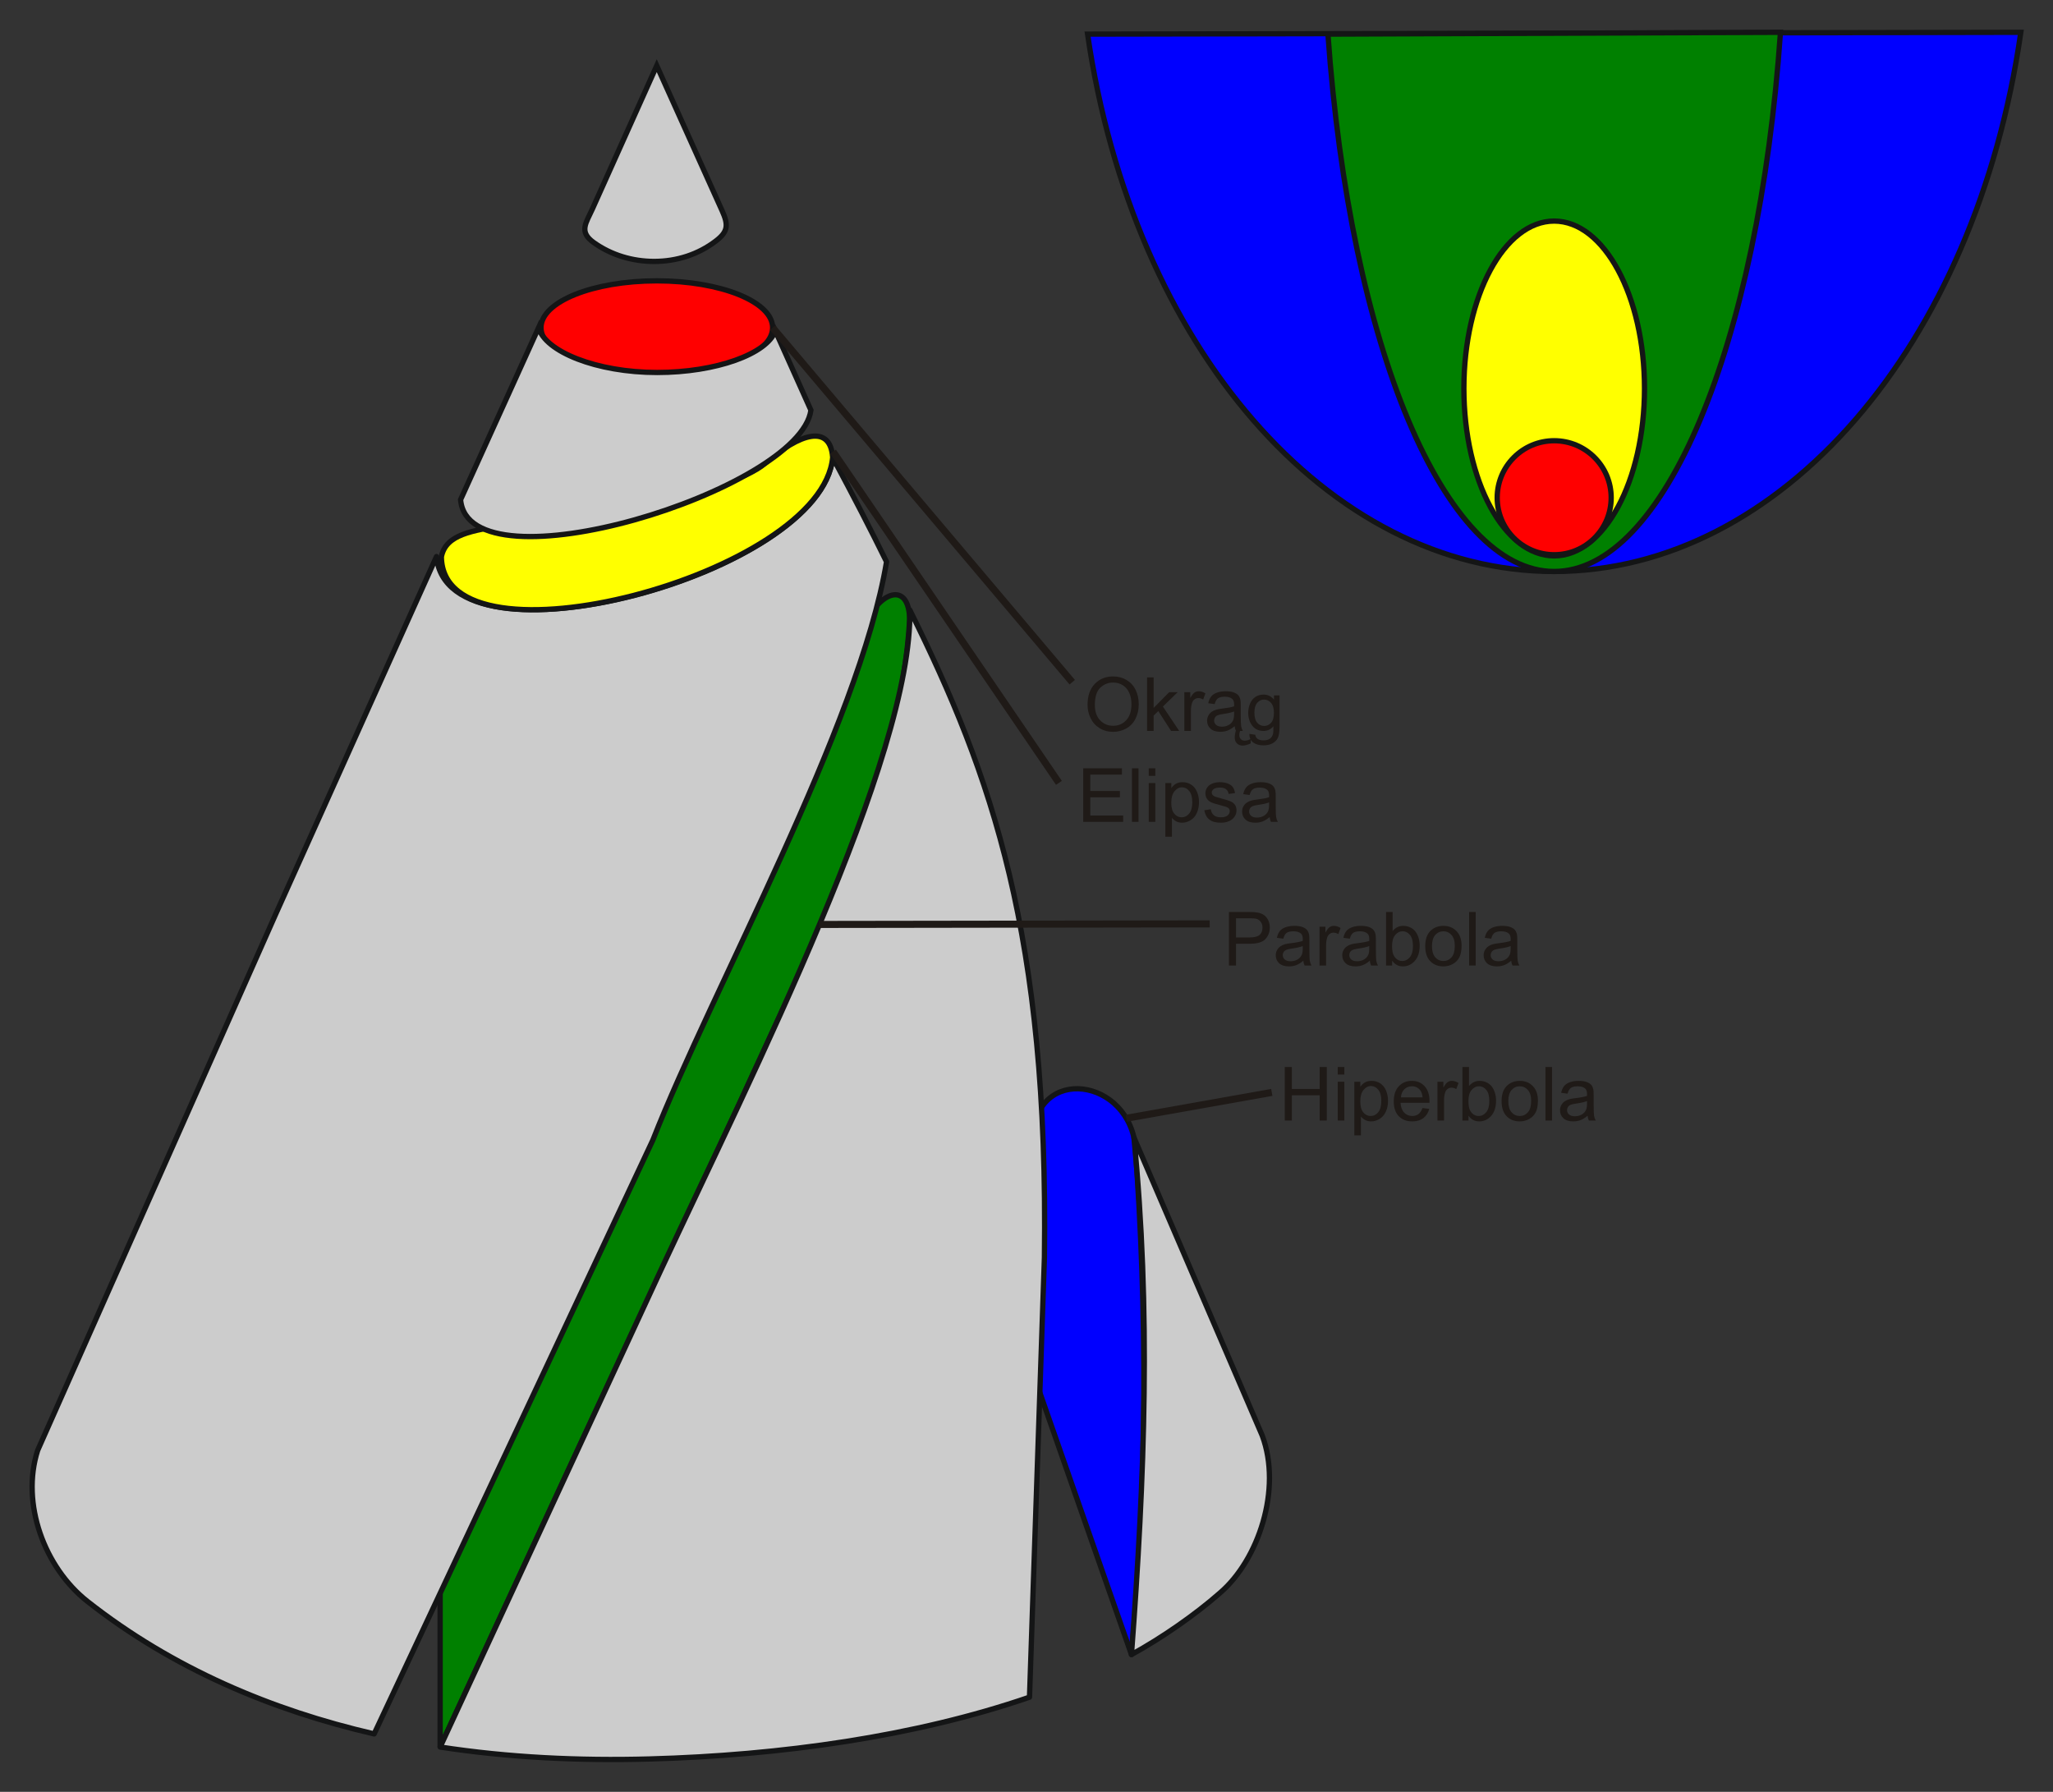 <?xml version="1.0" encoding="UTF-8" standalone="no"?>
<!-- Created with Inkscape (http://www.inkscape.org/) -->
<svg
   xmlns:svg="http://www.w3.org/2000/svg"
   xmlns="http://www.w3.org/2000/svg"
   version="1.0"
   width="550"
   height="480"
   id="svg2486">
  <rect width="100%" height="100%" fill="#333333" stroke="none"/>
  <defs
     id="defs2488" />
  <g
     transform="translate(-42.9,-41.5)"
     id="layer1">
    <g
       transform="matrix(4.733,0,0,4.733,-56.33,-42.024)"
       id="g2421"
       style="fill-rule:evenodd">
      <path
         d="M 72.457,52.698 C 71.962,61.507 67.166,70.51 62.84,80.058 L 53.698,99.633 L 45.879,116.526 L 45.879,107.119 L 69.908,53.031 C 70.748,51.106 72.406,50.525 72.457,52.698 L 72.457,52.698 z"
         id="path10"
         style="fill:#008000;stroke:#141516;stroke-width:0.3" />
      <path
         d="M 85.206,82.319 C 85.914,91.952 85.906,101.658 85.009,111.293 L 79.393,95.241 L 79.429,82.501 C 79.195,77.978 84.6,78.466 85.206,82.319 z"
         id="path12"
         style="fill:#0000ff;stroke:#141516;stroke-width:0.3;stroke-linejoin:round" />
      <path
         d="M 61.844,29.586 L 58.139,21.363 L 54.492,29.485 C 54.139,30.27 53.714,30.76 54.569,31.373 C 55.557,32.08 56.758,32.443 57.993,32.443 C 59.281,32.443 60.493,32.046 61.485,31.287 C 62.178,30.757 62.201,30.379 61.844,29.586 L 61.844,29.586 z"
         id="path14"
         style="fill:#cccccc;stroke:#141516;stroke-width:0.3" />
      <path
         d="M 71.147,49.444 C 70.224,47.567 69.307,45.791 68.097,43.534 C 67.501,50.155 46.29,55.858 45.672,49.148 L 36.582,69.361 L 23.099,99.732 C 22.131,102.753 23.489,106.374 25.917,108.285 C 30.73,112.072 36.32,114.439 42.143,115.783 L 57.917,82.177 C 61.293,73.576 69.599,58.725 71.147,49.444 L 71.147,49.444 z M 72.463,52.17 C 77.096,61.509 80.321,70.568 80.083,88.812 L 79.238,113.705 C 72.786,115.927 65.171,116.999 57.725,117.202 C 53.733,117.311 49.752,117.12 45.879,116.526 L 58.354,89.573 C 63.538,78.46 72.622,60.501 72.463,52.17 L 72.463,52.17 z M 85.009,111.293 C 86.752,110.337 88.625,109.029 90.005,107.817 C 92.211,105.94 93.535,101.911 92.413,98.903 L 85.149,82.028 C 86.111,91.793 85.77,101.155 85.009,111.293 L 85.009,111.293 z"
         id="path16"
         style="fill:#cccccc;stroke:#141516;stroke-width:0.3;stroke-linejoin:round" />
      <ellipse
         cx="58.143"
         cy="36.193"
         rx="6.555"
         ry="2.651"
         id="ellipse18"
         style="fill:#ff0000;stroke:#141516;stroke-width:0.3" />
      <path
         d="M 68.097,43.534 C 67.962,41.65 66.262,42.141 64.269,43.873 C 62.243,45.633 54.383,46.535 49.605,47.356 C 47.709,47.682 46.202,47.874 45.949,49.162 C 46.035,55.84 67.498,50.19 68.097,43.534 L 68.097,43.534 z"
         id="path20"
         style="fill:#ffff00;stroke:#141516;stroke-width:0.3;stroke-linejoin:round" />
      <path
         d="M 66.866,40.864 C 66.242,45.41 47.486,51.18 47.036,45.927 L 51.453,36.187 C 51.805,37.538 54.723,38.729 58.161,38.729 C 61.499,38.729 64.381,37.679 64.852,36.373 L 66.866,40.864 L 66.866,40.864 z"
         id="path22"
         style="fill:#cccccc;stroke:#141516;stroke-width:0.3" />
      <path
         d="M 135.349,19.476 C 132.795,37.233 121.746,49.992 108.929,49.992 C 96.142,49.992 85.106,37.279 82.525,19.578 L 135.349,19.476 L 135.349,19.476 z"
         id="path24"
         style="fill:#0000ff;stroke:#141516;stroke-width:0.3" />
      <path
         d="M 121.745,19.476 C 120.507,37.233 115.148,49.992 108.933,49.992 C 102.733,49.992 97.381,37.279 96.13,19.578 L 121.745,19.476 L 121.745,19.476 z"
         id="path26"
         style="fill:#008000;stroke:#141516;stroke-width:0.3" />
      <ellipse
         cx="108.937"
         cy="39.634"
         rx="5.112"
         ry="9.475"
         id="ellipse28"
         style="fill:#ffff00;stroke:#141516;stroke-width:0.3" />
      <circle
         cx="108.937"
         cy="45.818"
         r="3.226"
         id="circle30"
         style="fill:#ff0000;stroke:#141516;stroke-width:0.3" />
      <path
         d="M 84.719,80.939 L 92.952,79.475 M 67.343,69.969 L 89.438,69.937 M 68.115,43.206 L 80.904,61.956 M 64.699,36.193 L 81.657,56.258"
         id="path32"
         style="fill:none;stroke:#1f1a17;stroke-width:0.4" />
      <path
         d="M 82.524,57.541 C 82.524,57.037 82.659,56.644 82.929,56.359 C 83.199,56.075 83.548,55.932 83.975,55.932 C 84.254,55.932 84.507,56 84.731,56.133 C 84.956,56.267 85.127,56.453 85.245,56.692 C 85.363,56.931 85.421,57.203 85.421,57.505 C 85.421,57.813 85.36,58.088 85.236,58.33 C 85.112,58.573 84.936,58.756 84.709,58.881 C 84.481,59.006 84.236,59.068 83.973,59.068 C 83.687,59.068 83.433,59 83.208,58.861 C 82.983,58.724 82.813,58.535 82.697,58.297 C 82.582,58.059 82.524,57.806 82.524,57.541 L 82.524,57.541 z M 82.937,57.547 C 82.937,57.912 83.035,58.2 83.231,58.41 C 83.428,58.62 83.675,58.725 83.971,58.725 C 84.273,58.725 84.521,58.619 84.716,58.407 C 84.911,58.194 85.009,57.893 85.009,57.503 C 85.009,57.257 84.966,57.042 84.883,56.858 C 84.8,56.673 84.678,56.531 84.518,56.429 C 84.357,56.328 84.177,56.278 83.977,56.278 C 83.693,56.278 83.449,56.375 83.244,56.57 C 83.04,56.765 82.937,57.091 82.937,57.547 z"
         id="path34"
         style="fill:#1f1a17;fill-rule:nonzero" />
      <polygon
         points="85.893,59.017 85.893,55.986 86.265,55.986 86.265,57.714 87.146,56.822 87.627,56.822 86.788,57.636 87.712,59.017 87.253,59.017 86.528,57.894 86.265,58.147 86.265,59.017 85.893,59.017 "
         id="polygon36"
         style="fill:#1f1a17;fill-rule:nonzero" />
      <path
         d="M 88.004,59.017 L 88.004,56.822 L 88.338,56.822 L 88.338,57.154 C 88.424,56.999 88.503,56.896 88.575,56.846 C 88.647,56.797 88.727,56.771 88.814,56.771 C 88.939,56.771 89.066,56.812 89.196,56.891 L 89.068,57.237 C 88.978,57.183 88.886,57.156 88.796,57.156 C 88.714,57.156 88.641,57.181 88.576,57.229 C 88.511,57.279 88.465,57.346 88.438,57.433 C 88.396,57.565 88.376,57.71 88.376,57.867 L 88.376,59.017 L 88.004,59.017 L 88.004,59.017 z"
         id="path38"
         style="fill:#1f1a17;fill-rule:nonzero" />
      <path
         d="M 90.85,58.746 C 90.712,58.863 90.579,58.945 90.452,58.994 C 90.324,59.042 90.188,59.066 90.041,59.066 C 89.8,59.066 89.615,59.007 89.486,58.889 C 89.356,58.772 89.291,58.621 89.291,58.438 C 89.291,58.33 89.316,58.232 89.365,58.143 C 89.414,58.054 89.478,57.983 89.557,57.929 C 89.636,57.876 89.725,57.835 89.825,57.807 C 89.898,57.788 90.008,57.769 90.155,57.751 C 90.456,57.715 90.677,57.673 90.819,57.623 C 90.82,57.572 90.821,57.54 90.821,57.526 C 90.821,57.375 90.786,57.267 90.715,57.206 C 90.621,57.121 90.479,57.08 90.292,57.08 C 90.117,57.08 89.988,57.11 89.904,57.172 C 89.821,57.233 89.759,57.342 89.719,57.498 L 89.356,57.447 C 89.389,57.292 89.443,57.166 89.519,57.071 C 89.594,56.975 89.704,56.901 89.847,56.849 C 89.991,56.797 90.156,56.771 90.346,56.771 C 90.533,56.771 90.685,56.794 90.802,56.838 C 90.919,56.882 91.005,56.937 91.061,57.004 C 91.116,57.071 91.154,57.155 91.177,57.258 C 91.189,57.321 91.195,57.435 91.195,57.6 L 91.195,58.096 C 91.195,58.443 91.203,58.662 91.219,58.753 C 91.235,58.844 91.266,58.932 91.313,59.017 L 90.924,59.017 C 90.886,58.94 90.861,58.849 90.85,58.746 L 90.85,58.746 z M 90.819,57.914 C 90.684,57.97 90.481,58.017 90.212,58.056 C 90.058,58.077 89.95,58.102 89.887,58.13 C 89.823,58.157 89.774,58.197 89.74,58.251 C 89.706,58.304 89.688,58.362 89.688,58.427 C 89.688,58.527 89.726,58.609 89.801,58.676 C 89.876,58.741 89.986,58.775 90.13,58.775 C 90.274,58.775 90.401,58.743 90.513,58.681 C 90.624,58.618 90.707,58.532 90.759,58.423 C 90.799,58.339 90.819,58.215 90.819,58.051 L 90.819,57.914 L 90.819,57.914 z M 90.939,58.916 L 91.196,58.916 C 91.141,59.038 91.115,59.151 91.115,59.254 C 91.115,59.348 91.143,59.424 91.199,59.481 C 91.256,59.539 91.327,59.568 91.412,59.568 C 91.519,59.568 91.635,59.537 91.76,59.474 L 91.76,59.719 C 91.688,59.757 91.61,59.787 91.526,59.81 C 91.442,59.834 91.369,59.846 91.307,59.846 C 91.17,59.846 91.061,59.804 90.978,59.721 C 90.896,59.639 90.854,59.528 90.854,59.389 C 90.854,59.27 90.882,59.112 90.939,58.916 L 90.939,58.916 z"
         id="path40"
         style="fill:#1f1a17;fill-rule:nonzero" />
      <path
         d="M 91.686,59.183 L 92.018,59.233 C 92.032,59.335 92.07,59.409 92.133,59.456 C 92.218,59.519 92.334,59.551 92.48,59.551 C 92.638,59.551 92.76,59.519 92.846,59.456 C 92.932,59.393 92.989,59.304 93.02,59.191 C 93.038,59.121 93.046,58.976 93.044,58.753 C 92.896,58.928 92.71,59.017 92.487,59.017 C 92.211,59.017 91.997,58.917 91.845,58.717 C 91.694,58.518 91.618,58.278 91.618,57.999 C 91.618,57.807 91.653,57.63 91.722,57.468 C 91.792,57.305 91.892,57.18 92.024,57.091 C 92.156,57.003 92.312,56.959 92.49,56.959 C 92.727,56.959 92.923,57.055 93.077,57.247 L 93.077,57.004 L 93.392,57.004 L 93.392,58.744 C 93.392,59.057 93.359,59.279 93.296,59.41 C 93.232,59.54 93.131,59.644 92.993,59.719 C 92.854,59.795 92.684,59.833 92.482,59.833 C 92.242,59.833 92.048,59.779 91.9,59.671 C 91.752,59.563 91.681,59.401 91.686,59.183 L 91.686,59.183 z M 91.968,57.975 C 91.968,58.238 92.021,58.431 92.126,58.552 C 92.231,58.674 92.362,58.734 92.52,58.734 C 92.676,58.734 92.808,58.674 92.914,58.553 C 93.02,58.432 93.073,58.244 93.073,57.986 C 93.073,57.739 93.019,57.553 92.909,57.429 C 92.8,57.304 92.668,57.241 92.514,57.241 C 92.363,57.241 92.234,57.303 92.127,57.426 C 92.021,57.549 91.968,57.732 91.968,57.975 L 91.968,57.975 z"
         id="path42"
         style="fill:#1f1a17;fill-rule:nonzero" />
      <polygon
         points="82.278,64.162 82.278,61.132 84.469,61.132 84.469,61.489 82.679,61.489 82.679,62.417 84.355,62.417 84.355,62.773 82.679,62.773 82.679,63.804 84.539,63.804 84.539,64.162 82.278,64.162 "
         id="polygon44"
         style="fill:#1f1a17;fill-rule:nonzero" />
      <polygon
         points="85.037,64.162 85.037,61.132 85.409,61.132 85.409,64.162 85.037,64.162 "
         id="polygon46"
         style="fill:#1f1a17;fill-rule:nonzero" />
      <path
         d="M 85.988,61.56 L 85.988,61.132 L 86.36,61.132 L 86.36,61.56 L 85.988,61.56 z M 85.988,64.162 L 85.988,61.967 L 86.36,61.967 L 86.36,64.162 L 85.988,64.162 z"
         id="path48"
         style="fill:#1f1a17;fill-rule:nonzero" />
      <path
         d="M 86.927,65.003 L 86.927,61.967 L 87.265,61.967 L 87.265,62.252 C 87.345,62.141 87.435,62.057 87.536,62.001 C 87.636,61.945 87.758,61.917 87.902,61.917 C 88.089,61.917 88.254,61.966 88.398,62.062 C 88.542,62.158 88.65,62.294 88.722,62.47 C 88.796,62.646 88.832,62.838 88.832,63.048 C 88.832,63.272 88.792,63.475 88.711,63.655 C 88.631,63.835 88.513,63.972 88.36,64.068 C 88.206,64.163 88.044,64.211 87.875,64.211 C 87.751,64.211 87.64,64.185 87.541,64.133 C 87.442,64.081 87.362,64.014 87.299,63.935 L 87.299,65.003 L 86.927,65.003 L 86.927,65.003 z M 87.263,63.077 C 87.263,63.359 87.32,63.568 87.435,63.703 C 87.549,63.838 87.688,63.906 87.85,63.906 C 88.015,63.906 88.157,63.836 88.275,63.696 C 88.393,63.556 88.452,63.339 88.452,63.046 C 88.452,62.766 88.394,62.557 88.279,62.417 C 88.164,62.278 88.027,62.208 87.867,62.208 C 87.708,62.208 87.568,62.282 87.446,62.431 C 87.324,62.579 87.263,62.795 87.263,63.077 L 87.263,63.077 z"
         id="path50"
         style="fill:#1f1a17;fill-rule:nonzero" />
      <path
         d="M 89.132,63.507 L 89.5,63.449 C 89.52,63.596 89.578,63.709 89.673,63.788 C 89.766,63.866 89.898,63.906 90.069,63.906 C 90.239,63.906 90.366,63.871 90.449,63.801 C 90.531,63.732 90.573,63.65 90.573,63.557 C 90.573,63.472 90.536,63.406 90.463,63.358 C 90.412,63.325 90.285,63.283 90.083,63.232 C 89.81,63.163 89.621,63.104 89.515,63.053 C 89.41,63.003 89.33,62.933 89.275,62.844 C 89.221,62.755 89.194,62.657 89.194,62.55 C 89.194,62.452 89.216,62.361 89.261,62.278 C 89.306,62.194 89.367,62.125 89.444,62.07 C 89.502,62.028 89.581,61.991 89.68,61.961 C 89.781,61.932 89.888,61.917 90.002,61.917 C 90.174,61.917 90.325,61.942 90.456,61.992 C 90.586,62.041 90.682,62.108 90.744,62.193 C 90.806,62.278 90.849,62.391 90.872,62.533 L 90.509,62.583 C 90.492,62.47 90.444,62.382 90.365,62.318 C 90.286,62.255 90.174,62.223 90.029,62.223 C 89.858,62.223 89.736,62.251 89.663,62.308 C 89.59,62.364 89.553,62.431 89.553,62.506 C 89.553,62.555 89.569,62.598 89.599,62.637 C 89.63,62.677 89.677,62.709 89.742,62.736 C 89.779,62.749 89.889,62.781 90.071,62.831 C 90.334,62.901 90.517,62.958 90.621,63.004 C 90.725,63.048 90.807,63.114 90.867,63.199 C 90.926,63.284 90.955,63.39 90.955,63.517 C 90.955,63.641 90.919,63.758 90.847,63.868 C 90.774,63.977 90.67,64.062 90.533,64.122 C 90.397,64.182 90.243,64.211 90.071,64.211 C 89.785,64.211 89.568,64.152 89.418,64.034 C 89.268,63.915 89.173,63.739 89.132,63.507 L 89.132,63.507 z"
         id="path52"
         style="fill:#1f1a17;fill-rule:nonzero" />
      <path
         d="M 92.83,63.891 C 92.692,64.008 92.559,64.091 92.432,64.139 C 92.304,64.187 92.168,64.211 92.022,64.211 C 91.78,64.211 91.595,64.153 91.466,64.035 C 91.336,63.917 91.272,63.766 91.272,63.583 C 91.272,63.475 91.296,63.377 91.345,63.288 C 91.394,63.2 91.458,63.128 91.537,63.075 C 91.617,63.021 91.705,62.98 91.805,62.953 C 91.878,62.934 91.988,62.915 92.135,62.897 C 92.436,62.861 92.657,62.819 92.799,62.769 C 92.8,62.718 92.801,62.685 92.801,62.672 C 92.801,62.52 92.766,62.413 92.695,62.352 C 92.601,62.267 92.459,62.225 92.272,62.225 C 92.097,62.225 91.968,62.256 91.884,62.317 C 91.801,62.378 91.739,62.487 91.699,62.643 L 91.336,62.593 C 91.369,62.438 91.423,62.311 91.499,62.216 C 91.574,62.12 91.684,62.046 91.828,61.995 C 91.971,61.943 92.136,61.917 92.326,61.917 C 92.513,61.917 92.665,61.94 92.782,61.983 C 92.899,62.028 92.985,62.083 93.041,62.15 C 93.096,62.217 93.134,62.301 93.157,62.403 C 93.169,62.467 93.175,62.581 93.175,62.746 L 93.175,63.242 C 93.175,63.588 93.183,63.807 93.199,63.898 C 93.215,63.99 93.246,64.078 93.293,64.162 L 92.904,64.162 C 92.866,64.085 92.841,63.995 92.83,63.891 L 92.83,63.891 z M 92.799,63.06 C 92.664,63.116 92.461,63.162 92.192,63.201 C 92.038,63.223 91.93,63.248 91.867,63.275 C 91.803,63.303 91.754,63.343 91.72,63.397 C 91.686,63.449 91.668,63.508 91.668,63.573 C 91.668,63.672 91.706,63.755 91.781,63.821 C 91.856,63.887 91.966,63.92 92.11,63.92 C 92.254,63.92 92.381,63.889 92.493,63.826 C 92.604,63.763 92.687,63.677 92.739,63.569 C 92.779,63.485 92.799,63.361 92.799,63.197 L 92.799,63.06 L 92.799,63.06 z"
         id="path54"
         style="fill:#1f1a17;fill-rule:nonzero" />
      <path
         d="M 90.527,72.294 L 90.527,69.264 L 91.67,69.264 C 91.871,69.264 92.025,69.273 92.131,69.293 C 92.279,69.317 92.404,69.365 92.505,69.434 C 92.605,69.504 92.687,69.602 92.748,69.727 C 92.809,69.852 92.84,69.99 92.84,70.14 C 92.84,70.397 92.758,70.616 92.594,70.795 C 92.43,70.972 92.133,71.062 91.705,71.062 L 90.928,71.062 L 90.928,72.294 L 90.527,72.294 L 90.527,72.294 z M 90.928,70.704 L 91.712,70.704 C 91.97,70.704 92.155,70.656 92.263,70.56 C 92.372,70.463 92.426,70.328 92.426,70.153 C 92.426,70.026 92.394,69.917 92.33,69.827 C 92.266,69.736 92.182,69.677 92.077,69.648 C 92.009,69.63 91.885,69.621 91.703,69.621 L 90.928,69.621 L 90.928,70.704 L 90.928,70.704 z"
         id="path56"
         style="fill:#1f1a17;fill-rule:nonzero" />
      <path
         d="M 94.736,72.023 C 94.597,72.14 94.465,72.223 94.338,72.271 C 94.21,72.319 94.073,72.343 93.927,72.343 C 93.686,72.343 93.501,72.285 93.371,72.167 C 93.242,72.049 93.177,71.898 93.177,71.715 C 93.177,71.608 93.201,71.509 93.25,71.421 C 93.299,71.332 93.363,71.26 93.442,71.207 C 93.522,71.153 93.611,71.112 93.71,71.085 C 93.783,71.066 93.893,71.047 94.04,71.029 C 94.341,70.993 94.563,70.951 94.704,70.9 C 94.706,70.85 94.707,70.817 94.707,70.804 C 94.707,70.652 94.671,70.545 94.601,70.484 C 94.506,70.399 94.364,70.357 94.177,70.357 C 94.002,70.357 93.873,70.388 93.789,70.449 C 93.706,70.51 93.645,70.619 93.605,70.775 L 93.241,70.725 C 93.274,70.57 93.329,70.443 93.404,70.348 C 93.48,70.252 93.59,70.178 93.733,70.127 C 93.876,70.075 94.042,70.049 94.231,70.049 C 94.419,70.049 94.57,70.072 94.688,70.115 C 94.805,70.16 94.891,70.215 94.946,70.282 C 95.001,70.349 95.04,70.433 95.062,70.535 C 95.074,70.599 95.081,70.713 95.081,70.878 L 95.081,71.374 C 95.081,71.72 95.088,71.939 95.105,72.03 C 95.12,72.122 95.152,72.21 95.198,72.294 L 94.809,72.294 C 94.771,72.217 94.746,72.127 94.736,72.023 L 94.736,72.023 z M 94.704,71.192 C 94.569,71.248 94.367,71.294 94.097,71.333 C 93.944,71.355 93.835,71.38 93.772,71.407 C 93.709,71.435 93.659,71.475 93.626,71.528 C 93.591,71.581 93.573,71.64 93.573,71.705 C 93.573,71.804 93.612,71.887 93.686,71.953 C 93.761,72.019 93.871,72.052 94.016,72.052 C 94.159,72.052 94.287,72.021 94.398,71.958 C 94.51,71.895 94.592,71.809 94.644,71.701 C 94.685,71.617 94.704,71.493 94.704,71.329 L 94.704,71.192 z"
         id="path58"
         style="fill:#1f1a17;fill-rule:nonzero" />
      <path
         d="M 95.653,72.294 L 95.653,70.099 L 95.988,70.099 L 95.988,70.431 C 96.073,70.276 96.152,70.173 96.225,70.124 C 96.297,70.074 96.377,70.049 96.463,70.049 C 96.589,70.049 96.716,70.089 96.846,70.169 L 96.717,70.515 C 96.627,70.46 96.536,70.433 96.445,70.433 C 96.363,70.433 96.29,70.458 96.226,70.507 C 96.161,70.556 96.115,70.624 96.087,70.711 C 96.046,70.843 96.025,70.987 96.025,71.145 L 96.025,72.294 L 95.653,72.294 L 95.653,72.294 z"
         id="path60"
         style="fill:#1f1a17;fill-rule:nonzero" />
      <path
         d="M 98.5,72.023 C 98.361,72.14 98.229,72.223 98.102,72.271 C 97.974,72.319 97.837,72.343 97.691,72.343 C 97.45,72.343 97.265,72.285 97.135,72.167 C 97.006,72.049 96.941,71.898 96.941,71.715 C 96.941,71.608 96.965,71.509 97.014,71.421 C 97.063,71.332 97.127,71.26 97.206,71.207 C 97.286,71.153 97.375,71.112 97.474,71.085 C 97.547,71.066 97.657,71.047 97.805,71.029 C 98.105,70.993 98.327,70.951 98.469,70.9 C 98.47,70.85 98.471,70.817 98.471,70.804 C 98.471,70.652 98.435,70.545 98.365,70.484 C 98.27,70.399 98.128,70.357 97.942,70.357 C 97.766,70.357 97.637,70.388 97.553,70.449 C 97.47,70.51 97.409,70.619 97.369,70.775 L 97.005,70.725 C 97.038,70.57 97.093,70.443 97.168,70.348 C 97.244,70.252 97.354,70.178 97.497,70.127 C 97.64,70.075 97.806,70.049 97.995,70.049 C 98.183,70.049 98.335,70.072 98.452,70.115 C 98.569,70.16 98.655,70.215 98.71,70.282 C 98.766,70.349 98.804,70.433 98.826,70.535 C 98.838,70.599 98.845,70.713 98.845,70.878 L 98.845,71.374 C 98.845,71.72 98.852,71.939 98.869,72.03 C 98.884,72.122 98.916,72.21 98.962,72.294 L 98.574,72.294 C 98.535,72.217 98.51,72.127 98.5,72.023 L 98.5,72.023 z M 98.469,71.192 C 98.333,71.248 98.131,71.294 97.861,71.333 C 97.708,71.355 97.599,71.38 97.537,71.407 C 97.473,71.435 97.424,71.475 97.39,71.528 C 97.355,71.581 97.338,71.64 97.338,71.705 C 97.338,71.804 97.376,71.887 97.45,71.953 C 97.525,72.019 97.635,72.052 97.78,72.052 C 97.923,72.052 98.051,72.021 98.162,71.958 C 98.274,71.895 98.356,71.809 98.409,71.701 C 98.449,71.617 98.469,71.493 98.469,71.329 L 98.469,71.192 z"
         id="path62"
         style="fill:#1f1a17;fill-rule:nonzero" />
      <path
         d="M 99.765,72.294 L 99.42,72.294 L 99.42,69.264 L 99.791,69.264 L 99.791,70.345 C 99.949,70.148 100.149,70.049 100.392,70.049 C 100.528,70.049 100.656,70.076 100.776,70.131 C 100.897,70.185 100.996,70.262 101.074,70.36 C 101.152,70.459 101.213,70.577 101.257,70.717 C 101.301,70.856 101.323,71.005 101.323,71.163 C 101.323,71.54 101.23,71.831 101.044,72.036 C 100.858,72.241 100.635,72.343 100.374,72.343 C 100.115,72.343 99.912,72.235 99.765,72.019 L 99.765,72.294 L 99.765,72.294 z M 99.76,71.18 C 99.76,71.443 99.796,71.633 99.868,71.75 C 99.985,71.942 100.144,72.038 100.343,72.038 C 100.506,72.038 100.647,71.967 100.765,71.826 C 100.884,71.684 100.943,71.474 100.943,71.194 C 100.943,70.908 100.886,70.696 100.772,70.56 C 100.659,70.424 100.521,70.355 100.36,70.355 C 100.197,70.355 100.057,70.426 99.938,70.567 C 99.82,70.708 99.76,70.912 99.76,71.18 L 99.76,71.18 z"
         id="path64"
         style="fill:#1f1a17;fill-rule:nonzero" />
      <path
         d="M 101.637,71.196 C 101.637,70.79 101.75,70.489 101.976,70.293 C 102.165,70.131 102.395,70.049 102.666,70.049 C 102.968,70.049 103.215,70.148 103.406,70.346 C 103.598,70.543 103.694,70.817 103.694,71.165 C 103.694,71.448 103.651,71.67 103.567,71.832 C 103.482,71.994 103.359,72.12 103.197,72.209 C 103.035,72.299 102.858,72.343 102.666,72.343 C 102.359,72.343 102.111,72.245 101.921,72.048 C 101.731,71.851 101.637,71.567 101.637,71.196 z M 102.019,71.196 C 102.019,71.478 102.081,71.688 102.204,71.828 C 102.326,71.968 102.481,72.038 102.666,72.038 C 102.851,72.038 103.005,71.967 103.128,71.827 C 103.25,71.686 103.311,71.472 103.311,71.184 C 103.311,70.912 103.25,70.707 103.126,70.567 C 103.003,70.427 102.85,70.357 102.666,70.357 C 102.481,70.357 102.326,70.427 102.204,70.566 C 102.081,70.705 102.019,70.915 102.019,71.196 L 102.019,71.196 z"
         id="path66"
         style="fill:#1f1a17;fill-rule:nonzero" />
      <polygon
         points="104.122,72.294 104.122,69.264 104.494,69.264 104.494,72.294 104.122,72.294 "
         id="polygon68"
         style="fill:#1f1a17;fill-rule:nonzero" />
      <path
         d="M 106.503,72.023 C 106.365,72.14 106.232,72.223 106.105,72.271 C 105.977,72.319 105.841,72.343 105.694,72.343 C 105.453,72.343 105.268,72.285 105.138,72.167 C 105.009,72.049 104.944,71.898 104.944,71.715 C 104.944,71.608 104.968,71.509 105.018,71.421 C 105.067,71.332 105.131,71.26 105.21,71.207 C 105.289,71.153 105.378,71.112 105.478,71.085 C 105.55,71.066 105.66,71.047 105.808,71.029 C 106.109,70.993 106.33,70.951 106.472,70.9 C 106.473,70.85 106.474,70.817 106.474,70.804 C 106.474,70.652 106.439,70.545 106.368,70.484 C 106.274,70.399 106.132,70.357 105.945,70.357 C 105.77,70.357 105.641,70.388 105.557,70.449 C 105.474,70.51 105.412,70.619 105.372,70.775 L 105.009,70.725 C 105.042,70.57 105.096,70.443 105.172,70.348 C 105.247,70.252 105.357,70.178 105.5,70.127 C 105.644,70.075 105.809,70.049 105.999,70.049 C 106.186,70.049 106.338,70.072 106.455,70.115 C 106.572,70.16 106.658,70.215 106.714,70.282 C 106.769,70.349 106.807,70.433 106.83,70.535 C 106.842,70.599 106.848,70.713 106.848,70.878 L 106.848,71.374 C 106.848,71.72 106.856,71.939 106.872,72.03 C 106.888,72.122 106.919,72.21 106.966,72.294 L 106.577,72.294 C 106.539,72.217 106.513,72.127 106.503,72.023 L 106.503,72.023 z M 106.472,71.192 C 106.337,71.248 106.134,71.294 105.864,71.333 C 105.711,71.355 105.603,71.38 105.54,71.407 C 105.476,71.435 105.427,71.475 105.393,71.528 C 105.359,71.581 105.341,71.64 105.341,71.705 C 105.341,71.804 105.379,71.887 105.454,71.953 C 105.529,72.019 105.639,72.052 105.783,72.052 C 105.927,72.052 106.054,72.021 106.166,71.958 C 106.277,71.895 106.36,71.809 106.412,71.701 C 106.452,71.617 106.472,71.493 106.472,71.329 L 106.472,71.192 z"
         id="path70"
         style="fill:#1f1a17;fill-rule:nonzero" />
      <polygon
         points="93.687,81.067 93.687,78.037 94.088,78.037 94.088,79.281 95.663,79.281 95.663,78.037 96.065,78.037 96.065,81.067 95.663,81.067 95.663,79.639 94.088,79.639 94.088,81.067 93.687,81.067 "
         id="polygon72"
         style="fill:#1f1a17;fill-rule:nonzero" />
      <path
         d="M 96.686,78.465 L 96.686,78.037 L 97.059,78.037 L 97.059,78.465 L 96.686,78.465 z M 96.686,81.067 L 96.686,78.872 L 97.059,78.872 L 97.059,81.067 L 96.686,81.067 z"
         id="path74"
         style="fill:#1f1a17;fill-rule:nonzero" />
      <path
         d="M 97.625,81.908 L 97.625,78.872 L 97.964,78.872 L 97.964,79.157 C 98.044,79.045 98.134,78.961 98.235,78.906 C 98.335,78.85 98.457,78.822 98.6,78.822 C 98.788,78.822 98.953,78.87 99.097,78.966 C 99.24,79.063 99.348,79.199 99.421,79.375 C 99.494,79.551 99.531,79.743 99.531,79.953 C 99.531,80.177 99.491,80.38 99.41,80.559 C 99.329,80.739 99.212,80.877 99.058,80.973 C 98.905,81.068 98.743,81.116 98.574,81.116 C 98.45,81.116 98.339,81.09 98.24,81.038 C 98.141,80.986 98.061,80.919 97.997,80.84 L 97.997,81.908 L 97.625,81.908 L 97.625,81.908 z M 97.962,79.982 C 97.962,80.264 98.019,80.473 98.133,80.608 C 98.248,80.743 98.387,80.811 98.549,80.811 C 98.714,80.811 98.856,80.741 98.974,80.6 C 99.091,80.461 99.151,80.244 99.151,79.951 C 99.151,79.671 99.093,79.462 98.978,79.322 C 98.863,79.183 98.725,79.113 98.566,79.113 C 98.407,79.113 98.267,79.187 98.145,79.335 C 98.023,79.484 97.962,79.699 97.962,79.982 L 97.962,79.982 z"
         id="path76"
         style="fill:#1f1a17;fill-rule:nonzero" />
      <path
         d="M 101.482,80.36 L 101.867,80.407 C 101.806,80.632 101.694,80.806 101.53,80.931 C 101.366,81.054 101.156,81.116 100.901,81.116 C 100.58,81.116 100.326,81.017 100.138,80.82 C 99.95,80.622 99.856,80.345 99.856,79.988 C 99.856,79.618 99.951,79.332 100.141,79.128 C 100.331,78.924 100.578,78.822 100.881,78.822 C 101.174,78.822 101.414,78.922 101.6,79.122 C 101.786,79.321 101.879,79.603 101.879,79.965 C 101.879,79.987 101.879,80.02 101.877,80.064 L 100.24,80.064 C 100.254,80.305 100.322,80.49 100.445,80.618 C 100.568,80.746 100.72,80.811 100.903,80.811 C 101.04,80.811 101.156,80.775 101.253,80.703 C 101.349,80.632 101.426,80.517 101.482,80.36 L 101.482,80.36 z M 100.261,79.758 L 101.486,79.758 C 101.47,79.574 101.423,79.435 101.346,79.343 C 101.227,79.2 101.073,79.128 100.885,79.128 C 100.714,79.128 100.57,79.185 100.454,79.299 C 100.338,79.414 100.273,79.567 100.261,79.758 z"
         id="path78"
         style="fill:#1f1a17;fill-rule:nonzero" />
      <path
         d="M 102.33,81.067 L 102.33,78.872 L 102.664,78.872 L 102.664,79.204 C 102.75,79.049 102.829,78.946 102.901,78.897 C 102.973,78.847 103.053,78.822 103.14,78.822 C 103.266,78.822 103.392,78.862 103.522,78.942 L 103.394,79.287 C 103.304,79.233 103.213,79.206 103.122,79.206 C 103.04,79.206 102.967,79.231 102.902,79.28 C 102.837,79.329 102.791,79.397 102.764,79.484 C 102.722,79.615 102.702,79.76 102.702,79.918 L 102.702,81.067 L 102.33,81.067 L 102.33,81.067 z"
         id="path80"
         style="fill:#1f1a17;fill-rule:nonzero" />
      <path
         d="M 104.087,81.067 L 103.742,81.067 L 103.742,78.037 L 104.114,78.037 L 104.114,79.117 C 104.271,78.921 104.472,78.822 104.715,78.822 C 104.85,78.822 104.978,78.849 105.099,78.904 C 105.219,78.958 105.318,79.035 105.397,79.133 C 105.474,79.232 105.535,79.35 105.579,79.49 C 105.624,79.629 105.646,79.778 105.646,79.936 C 105.646,80.313 105.552,80.603 105.366,80.809 C 105.181,81.014 104.957,81.116 104.697,81.116 C 104.438,81.116 104.234,81.008 104.087,80.792 L 104.087,81.067 L 104.087,81.067 z M 104.083,79.953 C 104.083,80.216 104.119,80.406 104.19,80.523 C 104.307,80.715 104.466,80.811 104.665,80.811 C 104.829,80.811 104.969,80.74 105.088,80.598 C 105.206,80.457 105.265,80.247 105.265,79.967 C 105.265,79.68 105.208,79.469 105.094,79.333 C 104.981,79.196 104.843,79.128 104.683,79.128 C 104.519,79.128 104.379,79.198 104.261,79.34 C 104.142,79.481 104.083,79.685 104.083,79.953 L 104.083,79.953 z"
         id="path82"
         style="fill:#1f1a17;fill-rule:nonzero" />
      <path
         d="M 105.959,79.969 C 105.959,79.563 106.072,79.261 106.298,79.066 C 106.487,78.904 106.717,78.822 106.988,78.822 C 107.29,78.822 107.537,78.921 107.728,79.119 C 107.92,79.316 108.016,79.589 108.016,79.938 C 108.016,80.221 107.973,80.443 107.889,80.605 C 107.804,80.767 107.68,80.892 107.519,80.982 C 107.357,81.072 107.18,81.116 106.988,81.116 C 106.681,81.116 106.433,81.018 106.243,80.821 C 106.053,80.624 105.959,80.34 105.959,79.969 z M 106.341,79.969 C 106.341,80.251 106.403,80.461 106.526,80.6 C 106.648,80.741 106.803,80.811 106.988,80.811 C 107.173,80.811 107.327,80.74 107.45,80.6 C 107.572,80.459 107.633,80.245 107.633,79.957 C 107.633,79.685 107.572,79.479 107.448,79.34 C 107.325,79.2 107.172,79.13 106.988,79.13 C 106.803,79.13 106.648,79.2 106.526,79.339 C 106.403,79.478 106.341,79.688 106.341,79.969 L 106.341,79.969 z"
         id="path84"
         style="fill:#1f1a17;fill-rule:nonzero" />
      <polygon
         points="108.444,81.067 108.444,78.037 108.816,78.037 108.816,81.067 108.444,81.067 "
         id="polygon86"
         style="fill:#1f1a17;fill-rule:nonzero" />
      <path
         d="M 110.826,80.796 C 110.688,80.913 110.555,80.996 110.428,81.044 C 110.3,81.092 110.163,81.116 110.017,81.116 C 109.776,81.116 109.591,81.058 109.461,80.94 C 109.332,80.822 109.267,80.671 109.267,80.488 C 109.267,80.38 109.291,80.282 109.341,80.193 C 109.389,80.104 109.454,80.033 109.533,79.98 C 109.612,79.926 109.701,79.885 109.801,79.858 C 109.874,79.838 109.984,79.819 110.131,79.802 C 110.432,79.766 110.653,79.723 110.795,79.673 C 110.796,79.623 110.797,79.59 110.797,79.577 C 110.797,79.425 110.762,79.318 110.691,79.256 C 110.597,79.172 110.455,79.13 110.268,79.13 C 110.093,79.13 109.964,79.16 109.88,79.222 C 109.797,79.283 109.735,79.392 109.695,79.548 L 109.332,79.498 C 109.365,79.342 109.419,79.216 109.495,79.121 C 109.57,79.025 109.68,78.951 109.823,78.899 C 109.967,78.848 110.132,78.822 110.322,78.822 C 110.509,78.822 110.661,78.844 110.778,78.888 C 110.895,78.933 110.981,78.987 111.037,79.055 C 111.092,79.122 111.13,79.206 111.153,79.308 C 111.165,79.371 111.171,79.486 111.171,79.651 L 111.171,80.147 C 111.171,80.493 111.179,80.712 111.195,80.803 C 111.21,80.895 111.242,80.983 111.289,81.067 L 110.9,81.067 C 110.862,80.99 110.837,80.9 110.826,80.796 L 110.826,80.796 z M 110.795,79.965 C 110.659,80.02 110.457,80.067 110.187,80.106 C 110.034,80.128 109.926,80.152 109.863,80.18 C 109.799,80.207 109.75,80.248 109.716,80.301 C 109.682,80.354 109.664,80.413 109.664,80.478 C 109.664,80.577 109.702,80.66 109.777,80.726 C 109.852,80.792 109.962,80.825 110.106,80.825 C 110.249,80.825 110.377,80.794 110.489,80.731 C 110.6,80.668 110.683,80.582 110.735,80.473 C 110.775,80.389 110.795,80.265 110.795,80.102 L 110.795,79.965 z"
         id="path88"
         style="fill:#1f1a17;fill-rule:nonzero" />
    </g>
  </g>
</svg>

